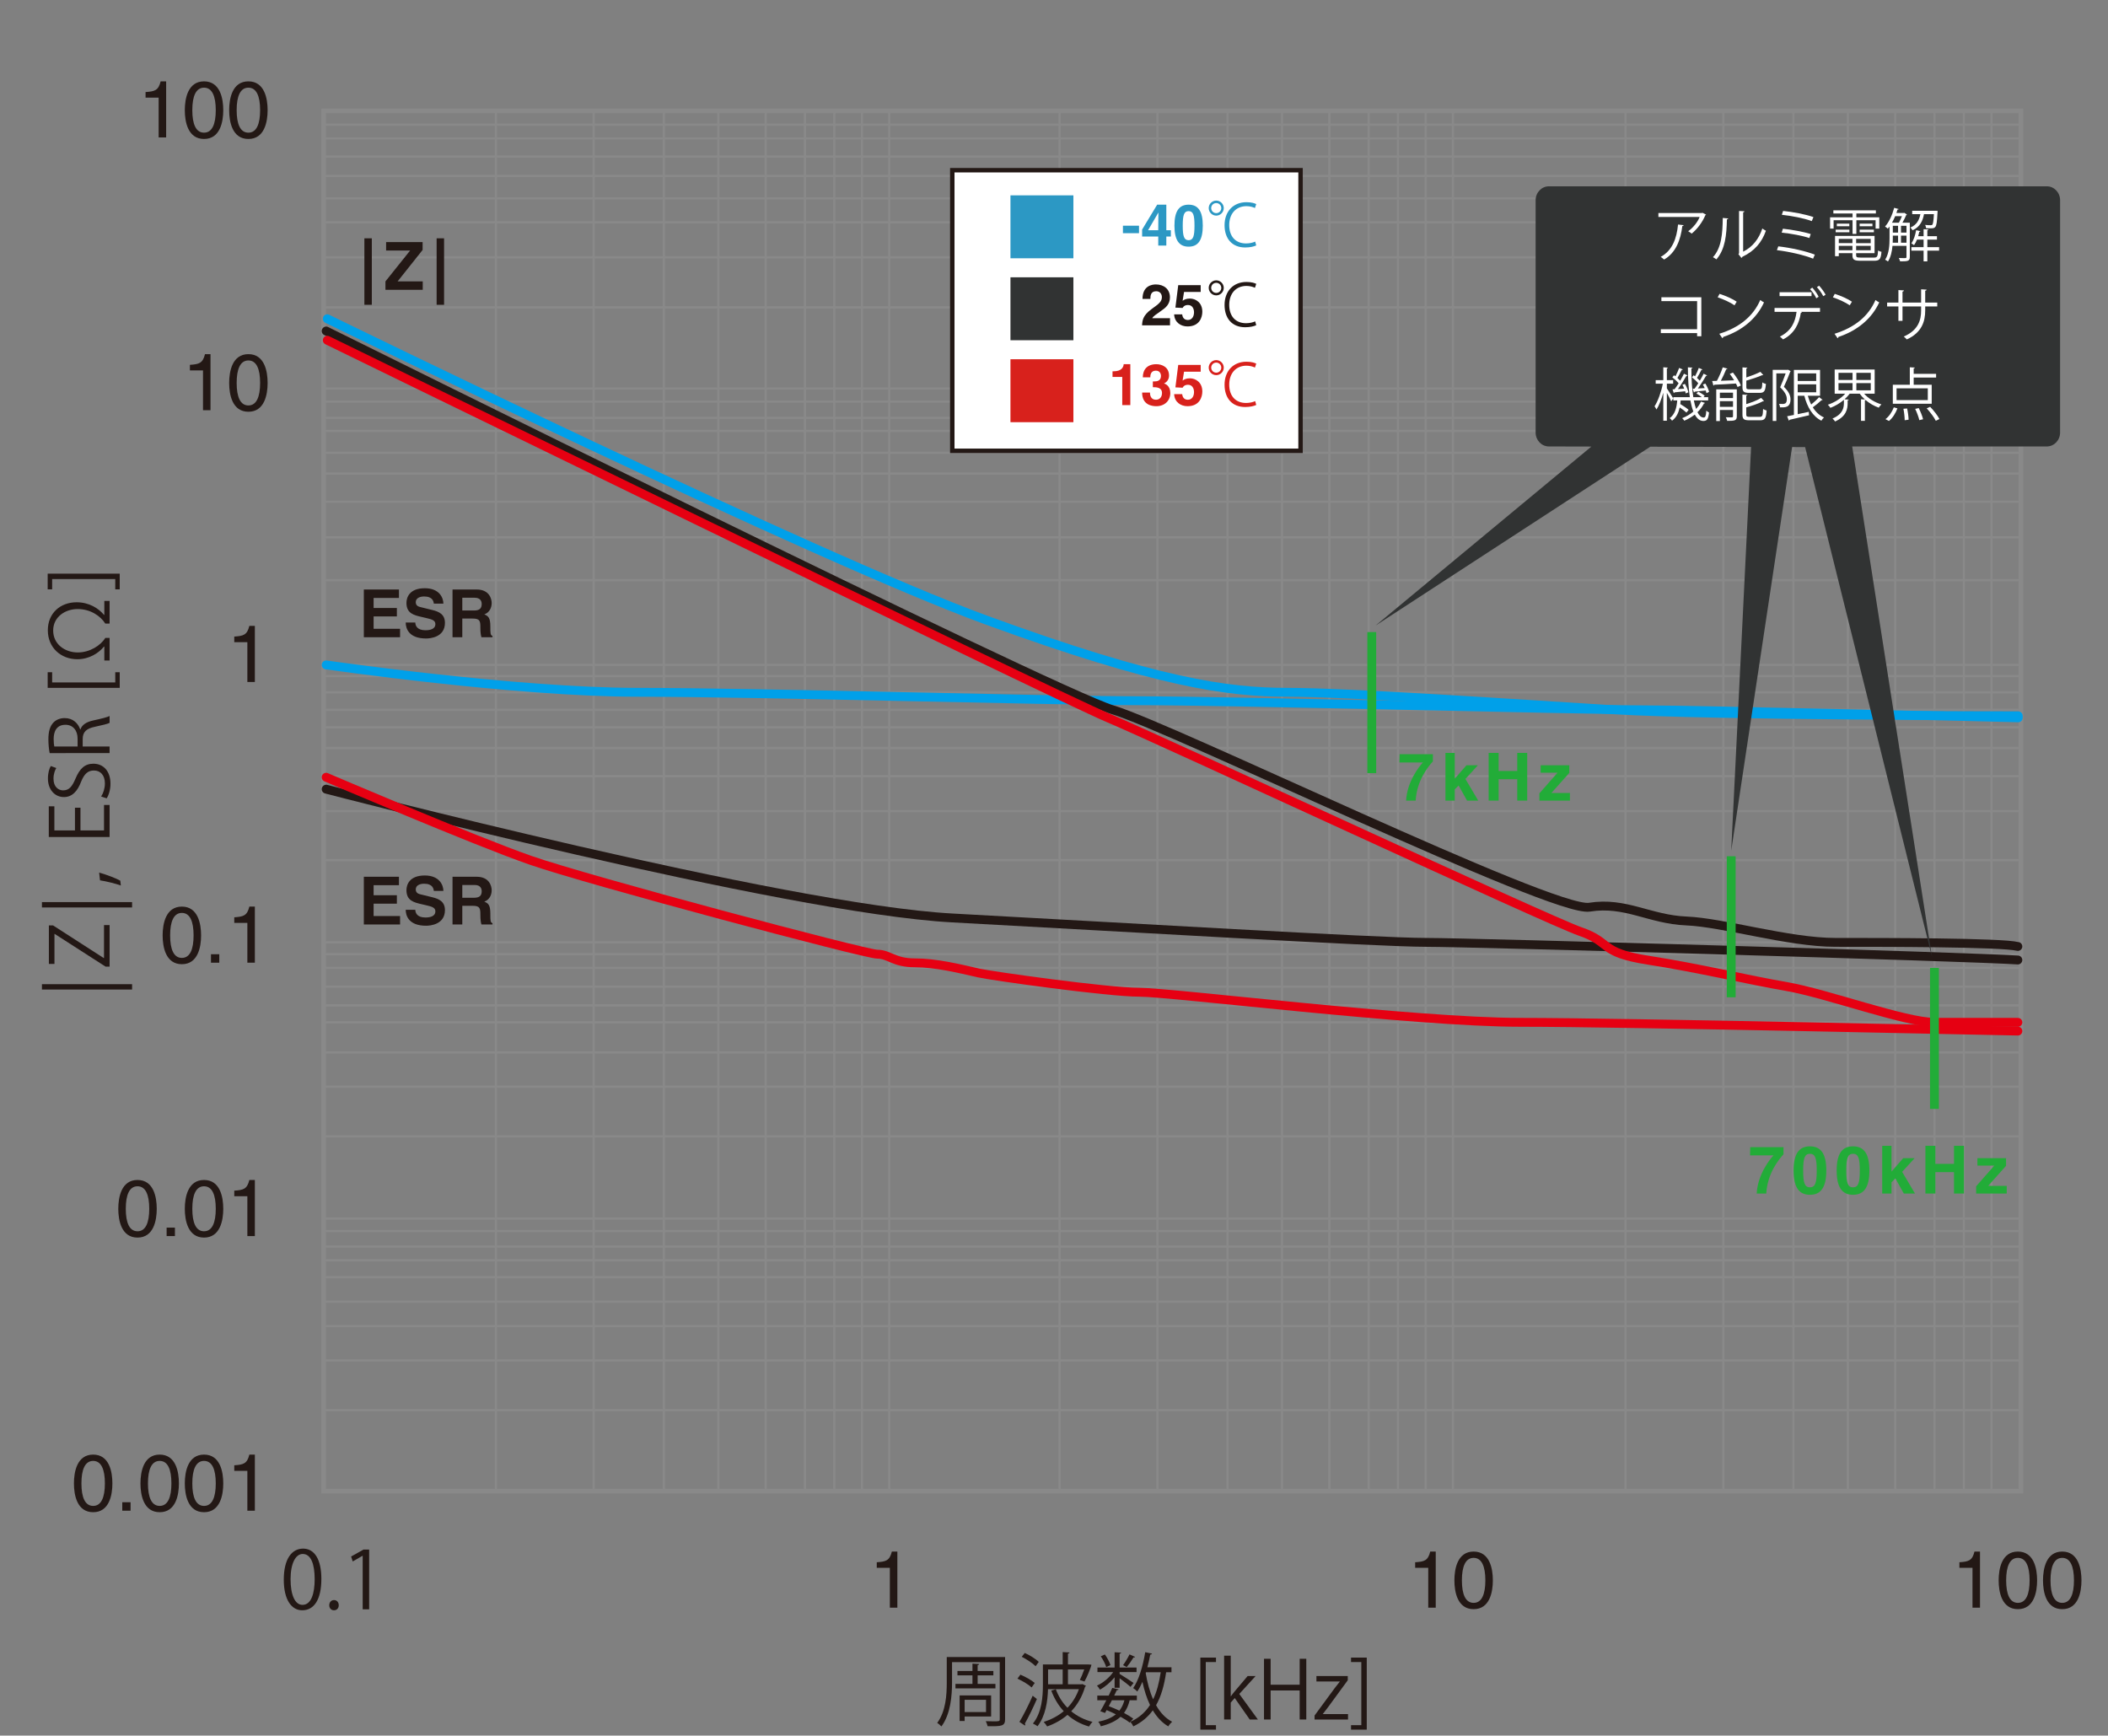 <?xml version="1.0" encoding="UTF-8"?>
<svg xmlns="http://www.w3.org/2000/svg" viewBox="0 0 475.66 391.66">
  <rect x="0" y="0" width="475.66" height="391.66" fill="#808080" stroke="none"/>
  <g id="uuid-e3ccd003-4fd9-4bf6-9d88-f71970b27c3d" data-name="グラフ罫線">
    <rect x="73.021" y="25.021" width="382.979" height="311.489" style="fill: none; stroke: #898989; stroke-miterlimit: 10; stroke-width: 1.028px;"/>
    <line x1="73.021" y1="28.143" x2="456" y2="28.143" style="fill: none; stroke: #898989; stroke-miterlimit: 10; stroke-width: .502px;"/>
    <line x1="73.021" y1="31.235" x2="456" y2="31.235" style="fill: none; stroke: #898989; stroke-miterlimit: 10; stroke-width: .502px;"/>
    <line x1="73.021" y1="35.32" x2="456" y2="35.32" style="fill: none; stroke: #898989; stroke-miterlimit: 10; stroke-width: .502px;"/>
    <line x1="73.021" y1="39.689" x2="456" y2="39.689" style="fill: none; stroke: #898989; stroke-miterlimit: 10; stroke-width: .502px;"/>
    <line x1="73.021" y1="44.766" x2="456" y2="44.766" style="fill: none; stroke: #898989; stroke-miterlimit: 10; stroke-width: .502px;"/>
    <line x1="73.021" y1="50.156" x2="456" y2="50.156" style="fill: none; stroke: #898989; stroke-miterlimit: 10; stroke-width: .502px;"/>
    <line x1="73.021" y1="58.072" x2="456" y2="58.072" style="fill: none; stroke: #898989; stroke-miterlimit: 10; stroke-width: .502px;"/>
    <line x1="73.021" y1="69.361" x2="456" y2="69.361" style="fill: none; stroke: #898989; stroke-miterlimit: 10; stroke-width: .502px;"/>
    <line x1="73.021" y1="87.689" x2="456" y2="87.689" style="fill: none; stroke: #898989; stroke-miterlimit: 10; stroke-width: .502px;"/>
    <line x1="73.021" y1="90.639" x2="456" y2="90.639" style="fill: none; stroke: #898989; stroke-miterlimit: 10; stroke-width: .502px;"/>
    <line x1="73.021" y1="94.299" x2="456" y2="94.299" style="fill: none; stroke: #898989; stroke-miterlimit: 10; stroke-width: .502px;"/>
    <line x1="73.021" y1="97.25" x2="456" y2="97.25" style="fill: none; stroke: #898989; stroke-miterlimit: 10; stroke-width: .502px;"/>
    <line x1="73.021" y1="102.186" x2="456" y2="102.186" style="fill: none; stroke: #898989; stroke-miterlimit: 10; stroke-width: .502px;"/>
    <line x1="73.021" y1="106.867" x2="456" y2="106.867" style="fill: none; stroke: #898989; stroke-miterlimit: 10; stroke-width: .502px;"/>
    <line x1="73.021" y1="113.224" x2="456" y2="113.224" style="fill: none; stroke: #898989; stroke-miterlimit: 10; stroke-width: .502px;"/>
    <line x1="73.021" y1="121.254" x2="456" y2="121.254" style="fill: none; stroke: #898989; stroke-miterlimit: 10; stroke-width: .502px;"/>
    <line x1="73.021" y1="130.915" x2="456" y2="130.915" style="fill: none; stroke: #898989; stroke-miterlimit: 10; stroke-width: .502px;"/>
    <line x1="73.021" y1="150.042" x2="456" y2="150.042" style="fill: none; stroke: #898989; stroke-miterlimit: 10; stroke-width: .502px;"/>
    <line x1="73.021" y1="152.566" x2="456" y2="152.566" style="fill: none; stroke: #898989; stroke-miterlimit: 10; stroke-width: .502px;"/>
    <line x1="73.021" y1="156.226" x2="456" y2="156.226" style="fill: none; stroke: #898989; stroke-miterlimit: 10; stroke-width: .502px;"/>
    <line x1="73.021" y1="160.17" x2="456" y2="160.17" style="fill: none; stroke: #898989; stroke-miterlimit: 10; stroke-width: .502px;"/>
    <line x1="73.021" y1="164.113" x2="456" y2="164.113" style="fill: none; stroke: #898989; stroke-miterlimit: 10; stroke-width: .502px;"/>
    <line x1="73.021" y1="168.794" x2="456" y2="168.794" style="fill: none; stroke: #898989; stroke-miterlimit: 10; stroke-width: .502px;"/>
    <line x1="73.021" y1="175.151" x2="456" y2="175.151" style="fill: none; stroke: #898989; stroke-miterlimit: 10; stroke-width: .502px;"/>
    <line x1="73.021" y1="183.039" x2="456" y2="183.039" style="fill: none; stroke: #898989; stroke-miterlimit: 10; stroke-width: .502px;"/>
    <line x1="73.021" y1="194.117" x2="456" y2="194.117" style="fill: none; stroke: #898989; stroke-miterlimit: 10; stroke-width: .502px;"/>
    <line x1="73.021" y1="212.659" x2="456" y2="212.659" style="fill: none; stroke: #898989; stroke-miterlimit: 10; stroke-width: .502px;"/>
    <line x1="73.021" y1="215.325" x2="456" y2="215.325" style="fill: none; stroke: #898989; stroke-miterlimit: 10; stroke-width: .502px;"/>
    <line x1="73.021" y1="218.418" x2="456" y2="218.418" style="fill: none; stroke: #898989; stroke-miterlimit: 10; stroke-width: .502px;"/>
    <line x1="73.021" y1="222.645" x2="456" y2="222.645" style="fill: none; stroke: #898989; stroke-miterlimit: 10; stroke-width: .502px;"/>
    <line x1="73.021" y1="226.872" x2="456" y2="226.872" style="fill: none; stroke: #898989; stroke-miterlimit: 10; stroke-width: .502px;"/>
    <line x1="73.021" y1="230.703" x2="456" y2="230.703" style="fill: none; stroke: #898989; stroke-miterlimit: 10; stroke-width: .502px;"/>
    <line x1="73.021" y1="237.485" x2="456" y2="237.485" style="fill: none; stroke: #898989; stroke-miterlimit: 10; stroke-width: .502px;"/>
    <line x1="73.021" y1="245.231" x2="456" y2="245.231" style="fill: none; stroke: #898989; stroke-miterlimit: 10; stroke-width: .502px;"/>
    <line x1="73.021" y1="256.451" x2="456" y2="256.451" style="fill: none; stroke: #898989; stroke-miterlimit: 10; stroke-width: .502px;"/>
    <line x1="73.021" y1="274.992" x2="456" y2="274.992" style="fill: none; stroke: #898989; stroke-miterlimit: 10; stroke-width: .502px;"/>
    <line x1="73.021" y1="277.801" x2="456" y2="277.801" style="fill: none; stroke: #898989; stroke-miterlimit: 10; stroke-width: .502px;"/>
    <line x1="73.021" y1="281.319" x2="456" y2="281.319" style="fill: none; stroke: #898989; stroke-miterlimit: 10; stroke-width: .502px;"/>
    <line x1="73.021" y1="284.412" x2="456" y2="284.412" style="fill: none; stroke: #898989; stroke-miterlimit: 10; stroke-width: .502px;"/>
    <line x1="73.021" y1="288.213" x2="456" y2="288.213" style="fill: none; stroke: #898989; stroke-miterlimit: 10; stroke-width: .502px;"/>
    <line x1="73.021" y1="293.745" x2="456" y2="293.745" style="fill: none; stroke: #898989; stroke-miterlimit: 10; stroke-width: .502px;"/>
    <line x1="73.021" y1="299.251" x2="456" y2="299.251" style="fill: none; stroke: #898989; stroke-miterlimit: 10; stroke-width: .502px;"/>
    <line x1="73.021" y1="306.998" x2="456" y2="306.998" style="fill: none; stroke: #898989; stroke-miterlimit: 10; stroke-width: .502px;"/>
    <line x1="73.021" y1="318.218" x2="456" y2="318.218" style="fill: none; stroke: #898989; stroke-miterlimit: 10; stroke-width: .502px;"/>
    <line x1="111.908" y1="25.021" x2="111.908" y2="336.511" style="fill: none; stroke: #898989; stroke-miterlimit: 10; stroke-width: .501px;"/>
    <line x1="133.975" y1="25.021" x2="133.975" y2="336.511" style="fill: none; stroke: #898989; stroke-miterlimit: 10; stroke-width: .501px;"/>
    <line x1="149.802" y1="25.021" x2="149.802" y2="336.511" style="fill: none; stroke: #898989; stroke-miterlimit: 10; stroke-width: .501px;"/>
    <line x1="162.082" y1="25.021" x2="162.082" y2="336.511" style="fill: none; stroke: #898989; stroke-miterlimit: 10; stroke-width: .501px;"/>
    <line x1="172.775" y1="25.021" x2="172.775" y2="336.511" style="fill: none; stroke: #898989; stroke-miterlimit: 10; stroke-width: .501px;"/>
    <line x1="181.624" y1="25.021" x2="181.624" y2="336.511" style="fill: none; stroke: #898989; stroke-miterlimit: 10; stroke-width: .501px;"/>
    <line x1="188.262" y1="25.021" x2="188.262" y2="336.511" style="fill: none; stroke: #898989; stroke-miterlimit: 10; stroke-width: .501px;"/>
    <line x1="194.502" y1="25.021" x2="194.502" y2="336.511" style="fill: none; stroke: #898989; stroke-miterlimit: 10; stroke-width: .501px;"/>
    <line x1="200.656" y1="25.021" x2="200.656" y2="336.511" style="fill: none; stroke: #898989; stroke-miterlimit: 10; stroke-width: .501px;"/>
    <line x1="239.102" y1="25.021" x2="239.102" y2="336.511" style="fill: none; stroke: #898989; stroke-miterlimit: 10; stroke-width: .501px;"/>
    <line x1="261.169" y1="25.021" x2="261.169" y2="336.511" style="fill: none; stroke: #898989; stroke-miterlimit: 10; stroke-width: .501px;"/>
    <line x1="276.996" y1="25.021" x2="276.996" y2="336.511" style="fill: none; stroke: #898989; stroke-miterlimit: 10; stroke-width: .501px;"/>
    <line x1="289.277" y1="25.021" x2="289.277" y2="336.511" style="fill: none; stroke: #898989; stroke-miterlimit: 10; stroke-width: .501px;"/>
    <line x1="299.97" y1="25.021" x2="299.97" y2="336.511" style="fill: none; stroke: #898989; stroke-miterlimit: 10; stroke-width: .501px;"/>
    <line x1="308.819" y1="25.021" x2="308.819" y2="336.511" style="fill: none; stroke: #898989; stroke-miterlimit: 10; stroke-width: .501px;"/>
    <line x1="315.456" y1="25.021" x2="315.456" y2="336.511" style="fill: none; stroke: #898989; stroke-miterlimit: 10; stroke-width: .501px;"/>
    <line x1="321.696" y1="25.021" x2="321.696" y2="336.511" style="fill: none; stroke: #898989; stroke-miterlimit: 10; stroke-width: .501px;"/>
    <line x1="366.784" y1="25.021" x2="366.784" y2="336.511" style="fill: none; stroke: #898989; stroke-miterlimit: 10; stroke-width: .501px;"/>
    <line x1="388.851" y1="25.021" x2="388.851" y2="336.511" style="fill: none; stroke: #898989; stroke-miterlimit: 10; stroke-width: .501px;"/>
    <line x1="404.678" y1="25.021" x2="404.678" y2="336.511" style="fill: none; stroke: #898989; stroke-miterlimit: 10; stroke-width: .501px;"/>
    <line x1="416.959" y1="25.021" x2="416.959" y2="336.511" style="fill: none; stroke: #898989; stroke-miterlimit: 10; stroke-width: .501px;"/>
    <line x1="427.652" y1="25.021" x2="427.652" y2="336.511" style="fill: none; stroke: #898989; stroke-miterlimit: 10; stroke-width: .501px;"/>
    <line x1="436.501" y1="25.021" x2="436.501" y2="336.511" style="fill: none; stroke: #898989; stroke-miterlimit: 10; stroke-width: .501px;"/>
    <line x1="443.138" y1="25.021" x2="443.138" y2="336.511" style="fill: none; stroke: #898989; stroke-miterlimit: 10; stroke-width: .501px;"/>
    <line x1="449.378" y1="25.021" x2="449.378" y2="336.511" style="fill: none; stroke: #898989; stroke-miterlimit: 10; stroke-width: .501px;"/>
    <line x1="327.851" y1="25.021" x2="327.851" y2="336.511" style="fill: none; stroke: #898989; stroke-miterlimit: 10; stroke-width: .501px;"/>
  </g>
  <g id="uuid-251f4528-dddb-4519-89dd-49ee15e97c9a" data-name="グラフ">
    <path d="M455.401,161.532s-69.529,0-91.316-1.362-59.915-3.943-73.532-3.943-29.384-2.184-68.085-16.326c-38.701-14.143-148.617-67.964-148.617-67.964" style="fill: none; stroke: #00a0e9; stroke-linecap: round; stroke-miterlimit: 10; stroke-width: 2px;"/>
    <path d="M73.596,150.042s42.66,6.185,70.234,6.185,92.195,1.901,112.681,1.901,98.723,2.043,113.021,2.043c14.298,0,85.87,1.815,85.87,1.815" style="fill: none; stroke: #00a0e9; stroke-linecap: round; stroke-miterlimit: 10; stroke-width: 2px;"/>
    <path d="M73.596,74.697s164.191,81.529,177.468,85.473c13.277,3.943,99.428,45.869,107.574,44.552s13.575,2.768,21.894,3.108,23.042,4.829,33.596,4.829,37.452-.01,41.197,.922" style="fill: none; stroke: #231815; stroke-linecap: round; stroke-miterlimit: 10; stroke-width: 2px;"/>
    <path d="M73.596,178.085s103.398,27.021,141.284,29.064,96.088,5.51,106.817,5.51,124.096,3.298,133.628,3.979" style="fill: none; stroke: #231815; stroke-linecap: round; stroke-miterlimit: 10; stroke-width: 2px;"/>
    <path d="M73.851,76.779s163.596,79.902,176.191,85.221,99.404,45.767,106.553,48.213,4.085,4.731,15.319,6.468,22.468,4.439,31.319,5.964,26.629,8.058,33.267,8.058h18.824" style="fill: none; stroke: #e60012; stroke-linecap: round; stroke-miterlimit: 10; stroke-width: 2px;"/>
    <path d="M73.596,175.397s33.128,14.2,46.064,18.721,75.599,21.208,78.298,21.208,3.702,1.951,8.468,1.951,9.957,1.277,14.426,2.298c2.835,.648,29.106,4.34,36.255,4.34s62.155,6.788,85.917,6.788,109.919,1.978,112.302,1.978" style="fill: none; stroke: #e60012; stroke-linecap: round; stroke-miterlimit: 10; stroke-width: 2px;"/>
    <line x1="309.532" y1="142.638" x2="309.532" y2="174.468" style="fill: none; stroke: #22ac38; stroke-miterlimit: 10; stroke-width: 2px;"/>
    <line x1="436.501" y1="218.418" x2="436.501" y2="250.248" style="fill: none; stroke: #22ac38; stroke-miterlimit: 10; stroke-width: 2px;"/>
    <line x1="390.638" y1="193.224" x2="390.638" y2="225.053" style="fill: none; stroke: #22ac38; stroke-miterlimit: 10; stroke-width: 2px;"/>
  </g>
  <g id="uuid-ea419b6c-74eb-49e4-88a0-3b047646bd38" data-name="テキスト">
    <path d="M461.864,42.043h-112.37c-1.643,0-2.987,1.41-2.987,3.133v52.44c0,1.723,1.344,3.133,2.987,3.133l9.598,.023-48.693,40.388,61.986-40.355,22.742,.056-4.489,91.14,13.739-91.118,2.94,.007,28.609,114.974-17.99-115.116h43.929c1.643,0,2.987-1.41,2.987-3.133V45.175c0-1.723-1.344-3.133-2.987-3.133Z" style="fill: #313333;"/>
    <g>
      <path d="M226.794,373.933v14.045c0,1.584-.828,1.603-3.943,1.566-.054-.307-.252-.811-.414-1.135,.612,.019,1.206,.036,1.675,.036,1.35,0,1.476,0,1.476-.486v-12.874h-10.767v4.574c0,2.971-.307,7.13-2.395,9.938-.198-.234-.685-.648-.955-.792,1.963-2.646,2.161-6.338,2.161-9.146v-5.727h13.162Zm-11.199,6.068h3.835v-1.927h-3.385v-.99h3.385v-1.656l1.513,.09c-.019,.126-.126,.216-.343,.252v1.314h3.547v.99h-3.547v1.927h4.016v1.008h-9.021v-1.008Zm8.048,7.346h-5.978v1.026h-1.135v-5.779h7.112v4.753Zm-1.152-3.763h-4.825v2.772h4.825v-2.772Z" style="fill: #231815;"/>
      <path d="M230.245,377.912c1.135,.468,2.539,1.261,3.241,1.873l-.702,1.008c-.666-.63-2.053-1.458-3.205-1.98l.666-.9Zm-.216,10.659c.864-1.422,2.089-3.835,2.989-5.905l.954,.738c-.828,1.926-1.927,4.159-2.719,5.545,.072,.091,.09,.162,.09,.252,0,.072-.018,.126-.072,.198l-1.242-.828Zm1.206-15.557c1.116,.504,2.503,1.351,3.151,2.017l-.702,.973c-.648-.666-2.017-1.566-3.133-2.125l.684-.864Zm13.019,7.022l.792,.396c-.036,.091-.108,.162-.198,.198-.666,2.269-1.746,4.105-3.133,5.546,1.332,1.099,2.953,1.927,4.808,2.395-.271,.252-.612,.721-.793,1.045-1.89-.541-3.511-1.441-4.861-2.629-1.35,1.152-2.898,2.017-4.591,2.61-.162-.288-.54-.792-.774-1.008,1.656-.541,3.205-1.333,4.52-2.431-1.206-1.297-2.143-2.863-2.809-4.646l1.026-.307c.576,1.585,1.476,3.007,2.628,4.178,1.099-1.135,1.981-2.521,2.575-4.195h-6.968c-.072,2.683-.54,6.031-2.377,8.372-.216-.198-.721-.486-1.026-.612,2.034-2.538,2.251-6.121,2.251-8.75v-4.592h4.465v-2.791l1.549,.091c-.019,.126-.108,.216-.36,.252v2.448h4.591l.702,.054c0,.343-.972,2.791-1.565,3.8l-1.045-.343c.307-.611,.685-1.512,.99-2.376h-3.673v3.349h3.043l.234-.054Zm-4.466-3.295h-3.295v3.349h3.295v-3.349Z" style="fill: #231815;"/>
      <path d="M251.504,380.865v-2.358c-.918,1.116-2.143,2.16-3.312,2.79-.145-.27-.433-.684-.666-.918,1.332-.576,2.79-1.782,3.654-3.043h-3.547v-1.026h3.871v-3.457l1.477,.09c-.018,.126-.108,.217-.342,.234v3.133h3.817v1.026h-3.817v.414c.738,.433,2.665,1.675,3.15,2.035l-.702,.882c-.432-.414-1.584-1.314-2.448-1.944v2.143h-1.135Zm5.023,2.827h-1.62c-.271,1.116-.685,2.052-1.278,2.862,.811,.433,1.53,.864,2.089,1.278l-.811,.9c-.54-.432-1.261-.882-2.053-1.314-1.062,.954-2.503,1.656-4.465,2.143-.091-.324-.343-.774-.576-1.026,1.71-.342,3.007-.882,3.979-1.674-.684-.343-1.386-.667-2.088-.955l-.36,.648-1.062-.396c.396-.667,.882-1.549,1.351-2.467h-2.035v-1.062h2.575c.288-.595,.576-1.188,.811-1.729l1.422,.324c-.054,.126-.162,.18-.396,.162-.181,.378-.379,.81-.595,1.242h5.113v1.062Zm-7.22-10.336c.54,.738,1.062,1.729,1.26,2.396l-.954,.45c-.18-.648-.702-1.675-1.224-2.432l.918-.414Zm1.584,10.336c-.233,.449-.468,.899-.702,1.332,.811,.306,1.621,.648,2.396,1.008,.521-.647,.882-1.422,1.134-2.34h-2.827Zm2.521-7.923c.485-.648,1.116-1.71,1.458-2.431l1.261,.559c-.055,.126-.198,.144-.36,.126-.378,.647-1.026,1.566-1.53,2.179l-.828-.433Zm10.929,1.603h-1.206c-.433,2.971-1.135,5.438-2.269,7.437,.918,1.638,2.106,2.935,3.619,3.727-.288,.252-.667,.702-.864,1.045-1.44-.847-2.575-2.089-3.493-3.619-1.099,1.512-2.521,2.719-4.394,3.619-.126-.288-.45-.793-.666-1.026,1.927-.883,3.367-2.143,4.43-3.8-.738-1.53-1.297-3.295-1.711-5.222-.36,.829-.738,1.567-1.17,2.179-.198-.233-.631-.594-.919-.773,1.278-1.801,2.197-4.97,2.719-8.103l1.53,.324c-.035,.144-.162,.216-.396,.216-.181,.954-.396,1.927-.648,2.862h5.438v1.135Zm-5.762,0l-.054,.18c.36,2.161,.9,4.178,1.675,5.924,.828-1.692,1.35-3.727,1.71-6.104h-3.331Z" style="fill: #231815;"/>
      <path d="M274.382,390.318h-3.529v-16.259h3.529v1.008h-2.305v14.242h2.305v1.009Z" style="fill: #231815;"/>
      <path d="M283.833,388.031h-1.837l-3.385-4.844-.9,1.026v3.817h-1.494v-14.404h1.494v9.165h.036c.234-.343,.576-.774,.847-1.099l2.935-3.475h1.801l-3.691,4.051,4.195,5.762Z" style="fill: #231815;"/>
      <path d="M294.759,388.031h-1.494v-6.554h-6.554v6.554h-1.495v-13.702h1.495v5.852h6.554v-5.852h1.494v13.702Z" style="fill: #231815;"/>
      <path d="M304.118,378.219v.954l-4.483,6.121c-.378,.522-.738,.991-1.134,1.477v.036h5.672v1.225h-7.545v-.9l4.52-6.157c.396-.522,.756-.991,1.171-1.495v-.036h-5.276v-1.224h7.076Z" style="fill: #231815;"/>
      <path d="M304.853,374.06h3.548v16.259h-3.548v-1.009h2.323v-14.242h-2.323v-1.008Z" style="fill: #231815;"/>
    </g>
    <path d="M202.485,362.79h-1.692v-8.984h-2.953v-1.261c2.053-.144,2.899-.342,3.403-2.413h1.242v12.658Z" style="fill: #231815;"/>
    <g>
      <path d="M64.035,356.47c0-4.717,1.836-7.004,4.357-7.004,2.557,0,4.123,2.413,4.123,6.824,0,4.682-1.639,7.094-4.321,7.094-2.449,0-4.159-2.412-4.159-6.914Zm6.968-.107c0-3.367-.811-5.69-2.701-5.69-1.602,0-2.737,2.143-2.737,5.69s.99,5.797,2.683,5.797c1.999,0,2.755-2.592,2.755-5.797Z" style="fill: #231815;"/>
      <path d="M74.295,362.25c0-.685,.45-1.171,1.08-1.171s1.062,.486,1.062,1.171c0,.647-.414,1.134-1.081,1.134-.684,0-1.062-.54-1.062-1.134Z" style="fill: #231815;"/>
      <path d="M81.838,363.168v-12.082h-.036l-2.215,1.278-.36-1.116,2.791-1.566h1.278v13.486h-1.458Z" style="fill: #231815;"/>
    </g>
    <g>
      <path d="M323.968,362.791h-1.692v-8.984h-2.953v-1.261c2.053-.144,2.899-.342,3.403-2.413h1.242v12.658Z" style="fill: #231815;"/>
      <path d="M332.517,363.133c-3.638,0-4.34-3.871-4.34-6.5s.702-6.5,4.34-6.5,4.339,3.871,4.339,6.5-.702,6.5-4.339,6.5Zm0-11.577c-1.819,0-2.647,1.908-2.647,5.077s.828,5.078,2.647,5.078,2.646-1.909,2.646-5.078-.828-5.077-2.646-5.077Z" style="fill: #231815;"/>
    </g>
    <g>
      <path d="M446.776,362.79h-1.692v-8.984h-2.953v-1.261c2.053-.144,2.899-.342,3.403-2.413h1.242v12.658Z" style="fill: #231815;"/>
      <path d="M455.326,363.132c-3.638,0-4.34-3.871-4.34-6.5s.702-6.5,4.34-6.5,4.339,3.871,4.339,6.5-.702,6.5-4.339,6.5Zm0-11.577c-1.819,0-2.647,1.908-2.647,5.077s.828,5.078,2.647,5.078,2.646-1.909,2.646-5.078-.828-5.077-2.646-5.077Z" style="fill: #231815;"/>
      <path d="M465.334,363.132c-3.638,0-4.34-3.871-4.34-6.5s.702-6.5,4.34-6.5,4.339,3.871,4.339,6.5-.702,6.5-4.339,6.5Zm0-11.577c-1.819,0-2.647,1.908-2.647,5.077s.828,5.078,2.647,5.078,2.646-1.909,2.646-5.078-.828-5.077-2.646-5.077Z" style="fill: #231815;"/>
    </g>
    <g>
      <rect x="214.88" y="38.41" width="78.581" height="63.319" style="fill: #fff; stroke: #231815; stroke-miterlimit: 10;"/>
      <rect x="228.005" y="44.082" width="14.203" height="14.203" style="fill: #2c98c4;"/>
      <rect x="228.005" y="62.576" width="14.203" height="14.203" style="fill: #313333;"/>
      <rect x="228.005" y="81.07" width="14.203" height="14.203" style="fill: #d8211c;"/>
      <g>
        <path d="M257.012,52.623h-3.628v-1.69h3.628v1.69Z" style="fill: #2c98c4;"/>
        <path d="M264.201,53.377h-1.026v2.041h-1.82v-2.041h-3.641v-1.573l3.394-5.616h2.067v5.772h1.026v1.417Zm-2.847-1.417c0-2.236,.039-3.679,.039-3.965h-.026l-2.313,3.965h2.301Z" style="fill: #2c98c4;"/>
        <path d="M268.205,46.187c2.171,0,3.198,1.495,3.198,4.732s-1.027,4.745-3.198,4.745-3.198-1.508-3.198-4.745,1.027-4.732,3.198-4.732Zm0,8.021c1.04,0,1.326-.91,1.326-3.289s-.286-3.276-1.326-3.276-1.326,.897-1.326,3.276,.286,3.289,1.326,3.289Z" style="fill: #2c98c4;"/>
        <path d="M276.134,46.955c0,.936-.768,1.703-1.69,1.703-.936,0-1.703-.767-1.703-1.703,0-.923,.768-1.69,1.703-1.69,.949,0,1.69,.793,1.69,1.69Zm-2.834,0c0,.637,.507,1.144,1.144,1.144,.624,0,1.131-.507,1.131-1.144,0-.624-.507-1.131-1.131-1.131-.663,0-1.144,.533-1.144,1.131Zm10.166,8.424c-.455,.234-1.353,.468-2.496,.468-2.978,0-4.654-2.015-4.654-5.031,0-3.12,1.989-5.188,4.94-5.188,1.17,0,1.898,.26,2.21,.429l-.299,.884c-.468-.221-1.118-.416-1.924-.416-2.366,0-3.875,1.729-3.875,4.264,0,2.574,1.431,4.147,3.797,4.147,.779,0,1.534-.169,2.054-.416l.247,.858Z" style="fill: #2c98c4;"/>
        <path d="M257.805,67.45c0-3.003,2.196-3.263,3.016-3.263,1.769,0,3.172,1.04,3.172,2.912,0,1.586-1.026,2.392-1.924,3.003-1.222,.858-1.859,1.274-2.067,1.703h4.005v1.612h-6.306c.065-1.079,.144-2.21,2.146-3.666,1.664-1.209,2.327-1.677,2.327-2.717,0-.611-.391-1.313-1.274-1.313-1.274,0-1.313,1.053-1.326,1.729h-1.768Z" style="fill: #231815;"/>
        <path d="M266.852,67.879c.338-.234,.754-.507,1.651-.507,1.235,0,2.795,.858,2.795,2.978,0,1.261-.637,3.315-3.354,3.315-1.443,0-2.912-.858-3.004-2.717h1.82c.078,.754,.481,1.261,1.287,1.261,.871,0,1.378-.741,1.378-1.729,0-.819-.39-1.651-1.352-1.651-.247,0-.871,.013-1.223,.663l-1.625-.078,.638-5.07h5.069v1.534h-3.757l-.325,2.002Z" style="fill: #231815;"/>
        <path d="M276.134,64.955c0,.936-.768,1.703-1.69,1.703-.936,0-1.703-.767-1.703-1.703,0-.923,.768-1.69,1.703-1.69,.949,0,1.69,.793,1.69,1.69Zm-2.834,0c0,.637,.507,1.144,1.144,1.144,.624,0,1.131-.507,1.131-1.144,0-.624-.507-1.131-1.131-1.131-.663,0-1.144,.533-1.144,1.131Zm10.166,8.424c-.455,.234-1.353,.468-2.496,.468-2.978,0-4.654-2.015-4.654-5.031,0-3.12,1.989-5.188,4.94-5.188,1.17,0,1.898,.26,2.21,.429l-.299,.884c-.468-.221-1.118-.416-1.924-.416-2.366,0-3.875,1.729-3.875,4.264,0,2.574,1.431,4.147,3.797,4.147,.779,0,1.534-.169,2.054-.416l.247,.858Z" style="fill: #231815;"/>
        <path d="M251.033,83.786h.26c1.755,0,2.223-.91,2.262-1.599h1.495v9.23h-1.82v-6.357h-2.196v-1.274Z" style="fill: #d8211c;"/>
        <path d="M260.133,86.074h.285c.547,0,1.548-.052,1.548-1.248,0-.338-.156-1.183-1.157-1.183-1.248,0-1.248,1.183-1.248,1.508h-1.69c0-1.729,.976-2.964,3.056-2.964,1.234,0,2.859,.624,2.859,2.574,0,.936-.585,1.521-1.104,1.755v.026c.325,.091,1.391,.572,1.391,2.145,0,1.742-1.287,2.977-3.146,2.977-.871,0-3.212-.195-3.212-3.081h1.781l-.013,.013c0,.494,.13,1.612,1.352,1.612,.729,0,1.365-.494,1.365-1.521,0-1.261-1.222-1.313-2.066-1.313v-1.3Z" style="fill: #d8211c;"/>
        <path d="M266.852,85.879c.338-.234,.754-.507,1.651-.507,1.235,0,2.795,.858,2.795,2.978,0,1.261-.637,3.315-3.354,3.315-1.443,0-2.912-.858-3.004-2.717h1.82c.078,.754,.481,1.261,1.287,1.261,.871,0,1.378-.741,1.378-1.729,0-.819-.39-1.651-1.352-1.651-.247,0-.871,.013-1.223,.663l-1.625-.078,.638-5.07h5.069v1.534h-3.757l-.325,2.002Z" style="fill: #d8211c;"/>
        <path d="M276.134,82.955c0,.936-.768,1.703-1.69,1.703-.936,0-1.703-.767-1.703-1.703,0-.923,.768-1.69,1.703-1.69,.949,0,1.69,.793,1.69,1.69Zm-2.834,0c0,.637,.507,1.144,1.144,1.144,.624,0,1.131-.507,1.131-1.144,0-.624-.507-1.131-1.131-1.131-.663,0-1.144,.533-1.144,1.131Zm10.166,8.424c-.455,.234-1.353,.468-2.496,.468-2.978,0-4.654-2.015-4.654-5.031,0-3.12,1.989-5.188,4.94-5.188,1.17,0,1.898,.26,2.21,.429l-.299,.884c-.468-.221-1.118-.416-1.924-.416-2.366,0-3.875,1.729-3.875,4.264,0,2.574,1.431,4.147,3.797,4.147,.779,0,1.534-.169,2.054-.416l.247,.858Z" style="fill: #d8211c;"/>
      </g>
    </g>
    <g>
      <path d="M384.974,48.443c-.026,.052-.104,.091-.169,.117-.702,1.664-1.82,3.107-3.081,4.16-.195-.169-.559-.403-.793-.533,1.196-.871,2.158-2.132,2.587-3.224h-9.309v-.884h9.803l.143-.065,.819,.429Zm-5.07,2.366c-.013,.104-.13,.195-.299,.221-.377,3.068-1.43,5.993-4.108,7.541-.182-.156-.52-.455-.767-.598,2.652-1.456,3.601-4.173,3.913-7.306l1.261,.143Z" style="fill: #fff;"/>
      <path d="M389.967,49.301c-.014,.117-.13,.195-.3,.221-.077,3.497-.363,6.682-2.365,9.009-.208-.156-.521-.351-.78-.494,1.937-2.106,2.171-5.356,2.21-8.853l1.235,.117Zm3.367,7.488c2.171-1.053,3.575-2.951,4.329-5.226,.194,.169,.585,.39,.806,.507-.923,2.626-2.535,4.563-5.304,5.876-.039,.104-.131,.208-.222,.26l-.676-.858,.143-.195v-9.542l1.209,.065c-.013,.117-.104,.221-.285,.247v8.866Z" style="fill: #fff;"/>
      <path d="M401.263,55.593c2.859,.325,6.201,1.066,8.242,1.872l-.391,.91c-1.846-.767-5.304-1.586-8.164-1.924l.312-.858Zm1.04-3.979c2.066,.208,4.667,.702,6.279,1.196l-.3,.91c-1.521-.52-4.146-1.014-6.253-1.222l.273-.884Zm.052-4.017c2.21,.234,5.044,.754,6.838,1.391l-.377,.91c-1.794-.676-4.55-1.183-6.76-1.43l.299-.871Z" style="fill: #fff;"/>
      <path d="M418.02,52.785v-3.094h-4.277v1.898h-.793v-2.548h5.07v-.871h-4.329v-.702h9.595v.702h-4.407v.871h5.174v2.548h-.832v-1.898h-4.342v3.094h-.858Zm.806,4.81c0,.442,.169,.533,1.015,.533h3.029c.715,0,.832-.234,.909-1.599,.195,.13,.521,.247,.768,.299-.13,1.612-.416,2.015-1.625,2.015h-3.12c-1.404,0-1.808-.234-1.808-1.261v-.455h-3.081v.689h-.845v-4.576h8.918v3.887h-4.16v.468Zm-4.615-5.188v-.585h3.095v.585h-3.095Zm.261-1.937h2.82v.585h-2.82v-.585Zm3.522,3.432h-3.081v.962h3.081v-.962Zm-3.081,2.562h3.081v-.988h-3.081v.988Zm7.202-1.599v-.962h-3.289v.962h3.289Zm-3.289,1.599h3.289v-.988h-3.289v.988Zm.793-5.994h2.887v.585h-2.887v-.585Zm0,1.937v-.585h3.212v.585h-3.212Z" style="fill: #fff;"/>
      <path d="M430.942,50.25v7.748c0,.975-.546,.975-2.197,.975-.039-.208-.169-.546-.286-.754,.416,.013,.794,.026,1.066,.026,.598,0,.663,0,.663-.26v-2.509h-3.159c-.104,1.235-.39,2.561-1.014,3.536-.13-.117-.469-.325-.638-.403,.897-1.404,.988-3.367,.988-4.849v-2.639c-.13,.169-.26,.338-.39,.481-.144-.13-.43-.364-.624-.481,.871-.949,1.625-2.587,2.066-4.225l1.002,.273c-.026,.091-.104,.13-.261,.13-.078,.26-.155,.507-.247,.767h1.664l.13-.039,.599,.39c-.026,.052-.104,.078-.169,.104-.208,.507-.546,1.17-.858,1.729h1.664Zm-2.47,0c.247-.416,.494-.962,.688-1.469h-1.521c-.222,.52-.455,1.014-.715,1.469h1.547Zm-1.365,2.925v.585c0,.312,0,.663-.026,1.014h1.209v-1.599h-1.183Zm0-2.223v1.534h1.183v-1.534h-1.183Zm1.846,0v1.534h1.235v-1.534h-1.235Zm0,3.822h1.235v-1.599h-1.235v1.599Zm8.269-7.176c0,.091-.013,.182-.026,.273-.116,2.21-.221,3.029-.507,3.341-.169,.208-.377,.312-.975,.312-.299,0-.702-.013-1.105-.026-.013-.221-.091-.533-.208-.741,.546,.065,1.054,.065,1.235,.065,.195,0,.312-.013,.39-.117,.156-.182,.261-.806,.352-2.379h-2.236c-.273,1.443-.845,2.847-2.574,3.64-.104-.182-.325-.468-.507-.611,1.456-.611,2.015-1.742,2.262-3.029h-1.846v-.754h5.122l.169-.013,.455,.039Zm.325,8.177v.78h-2.652v2.431h-.845v-2.431h-2.756v-.78h2.756v-1.703h-1.495c-.183,.481-.416,.91-.663,1.248-.143-.117-.416-.312-.598-.416,.507-.663,.871-1.82,1.078-2.964l.963,.234c-.026,.078-.104,.13-.247,.13-.078,.325-.156,.663-.261,1.001h1.223v-1.586l1.092,.065c-.013,.091-.078,.156-.247,.182v1.339h2.171v.767h-2.171v1.703h2.652Z" style="fill: #fff;"/>
      <path d="M383.895,67.08v8.802h-.949v-.715h-8.189v-.871h8.189v-6.344h-8.06v-.871h9.009Z" style="fill: #fff;"/>
      <path d="M388.003,66.313c1.353,.429,2.912,1.105,3.875,1.768l-.494,.819c-.937-.663-2.471-1.352-3.797-1.807l.416-.78Zm-.052,9.009c4.615-1.43,7.684-4.017,9.243-7.619,.273,.221,.572,.39,.846,.533-1.625,3.562-4.798,6.331-9.205,7.8-.013,.117-.091,.247-.182,.299l-.702-1.014Z" style="fill: #fff;"/>
      <path d="M410.676,70.369h-4.29l.221,.065c-.013,.078-.117,.143-.26,.156-.338,2.353-1.404,4.693-4.018,6.006-.143-.169-.48-.468-.702-.637,2.562-1.274,3.459-3.25,3.758-5.59h-4.967v-.871h10.258v.871Zm-1.911-3.549h-7.215v-.871h7.215v.871Zm.169-1.911c.533,.559,1.131,1.443,1.43,2.054l-.52,.351c-.273-.598-.897-1.521-1.417-2.054l.507-.351Zm1.534-.442c.533,.559,1.157,1.443,1.469,2.041l-.533,.325c-.272-.572-.923-1.495-1.43-2.028l.494-.338Z" style="fill: #fff;"/>
      <path d="M414.003,66.313c1.353,.429,2.912,1.105,3.875,1.768l-.494,.819c-.937-.663-2.471-1.352-3.797-1.807l.416-.78Zm-.052,9.009c4.615-1.43,7.684-4.017,9.243-7.619,.273,.221,.572,.39,.846,.533-1.625,3.562-4.798,6.331-9.205,7.8-.013,.117-.091,.247-.182,.299l-.702-1.014Z" style="fill: #fff;"/>
      <path d="M437.131,69.16h-2.717v.897c0,2.483-.768,5.005-4.16,6.539-.169-.208-.442-.468-.677-.65,3.303-1.43,3.913-3.744,3.913-5.876v-.91h-4.199v3.237h-.923v-3.237h-2.548v-.884h2.548v-2.821l1.248,.078c-.013,.13-.13,.247-.325,.273v2.47h4.199v-2.99l1.248,.078c-.013,.117-.116,.221-.324,.247v2.665h2.717v.884Z" style="fill: #fff;"/>
      <path d="M376.121,87.641c.338,.481,1.248,1.925,1.443,2.275l-.468,.65c-.169-.416-.611-1.262-.976-1.911v6.292h-.806v-6.331c-.416,1.481-.962,2.912-1.534,3.796-.104-.221-.312-.546-.442-.728,.755-1.118,1.521-3.264,1.872-5.097h-1.611v-.806h1.716v-2.899l1.053,.078c-.013,.078-.078,.143-.247,.169v2.652h1.417v.806h-1.417v1.053Zm6.085,2.718c.143,.728,.312,1.378,.507,1.924,.468-.507,.845-1.066,1.104-1.664l.91,.312c-.025,.078-.104,.117-.233,.117-.352,.715-.846,1.378-1.47,1.977,.391,.767,.846,1.195,1.392,1.195,.39,0,.532-.324,.61-1.56,.169,.182,.43,.351,.611,.416-.156,1.482-.442,1.924-1.287,1.924-.806-.013-1.43-.533-1.924-1.443-.689,.533-1.482,1.015-2.366,1.379-.104-.156-.325-.43-.481-.572,.963-.377,1.82-.884,2.522-1.495-.272-.689-.494-1.547-.676-2.509h-2.185c-.025,.272-.052,.546-.091,.818,.676,.403,1.469,.937,1.885,1.313l-.493,.611c-.339-.325-.937-.768-1.521-1.157-.26,1.17-.729,2.262-1.729,2.99-.116-.183-.351-.442-.532-.572,1.209-.858,1.572-2.393,1.703-4.004h-.885v-.729h3.731c-.299-1.937-.429-4.251-.442-6.734l1.054,.065c-.014,.091-.078,.156-.261,.182-.013,2.405,.131,4.654,.43,6.487h1.924c-.338-.272-.806-.598-1.222-.819l.429-.429c.507,.26,1.131,.65,1.443,.949l-.273,.299h1.053v.729h-3.236Zm-4.811-2.496l.455-.026c.299-.377,.611-.845,.923-1.339-.338-.429-.923-.962-1.417-1.352l.377-.468c.104,.078,.208,.156,.325,.234,.299-.572,.649-1.339,.832-1.885l.832,.364c-.039,.078-.13,.104-.26,.104-.234,.507-.624,1.261-.962,1.794,.233,.208,.454,.429,.623,.624,.325-.559,.638-1.118,.858-1.586l.806,.403c-.038,.065-.143,.104-.272,.104-.481,.858-1.235,2.054-1.898,2.964l1.417-.091c-.116-.299-.26-.611-.402-.871l.559-.208c.364,.598,.689,1.391,.78,1.898l-.599,.26c-.025-.144-.064-.312-.116-.494-.937,.104-1.808,.195-2.418,.247-.014,.091-.078,.143-.156,.169l-.286-.845Zm4.979-.156c.26-.338,.546-.768,.832-1.209-.339-.429-.924-.962-1.417-1.352l.377-.468,.312,.234c.312-.572,.663-1.339,.845-1.885l.832,.364c-.039,.078-.13,.104-.26,.104-.233,.507-.624,1.248-.975,1.781,.247,.221,.468,.442,.637,.637,.338-.559,.637-1.118,.858-1.586l.793,.403c-.026,.065-.13,.104-.261,.104-.468,.819-1.183,1.963-1.819,2.834,.48-.026,.987-.052,1.534-.091-.131-.286-.273-.56-.416-.806l.559-.221c.364,.598,.741,1.378,.845,1.885l-.585,.286c-.039-.169-.104-.377-.182-.598-.949,.117-1.859,.208-2.47,.26-.014,.104-.092,.156-.183,.169l-.286-.819,.43-.025Z" style="fill: #fff;"/>
      <path d="M389.798,83.182c-.039,.091-.131,.13-.286,.143-.312,.767-.768,1.781-1.209,2.6,.923-.026,1.95-.065,2.989-.104-.299-.494-.637-1.001-.975-1.443l.715-.299c.729,.897,1.482,2.106,1.794,2.913l-.754,.351c-.091-.233-.208-.507-.364-.793-1.819,.13-3.691,.221-4.888,.273-.013,.104-.104,.156-.195,.182l-.286-1.027,1.066-.026c.481-.884,1.027-2.145,1.326-3.055l1.066,.286Zm2.105,4.681v6.097c0,.976-.52,1.015-2.171,1.015-.052-.234-.182-.586-.312-.819,.39,.013,.74,.026,1.001,.026,.559,0,.624,0,.624-.234v-1.43h-2.965v2.496h-.818v-7.15h4.641Zm-.857,.754h-2.965v1.209h2.965v-1.209Zm-2.965,3.198h2.965v-1.287h-2.965v1.287Zm8.905-3.966c.533,0,.624-.221,.677-1.56,.194,.156,.546,.286,.806,.351-.117,1.586-.377,2.016-1.404,2.016h-2.353c-1.209,0-1.534-.273-1.534-1.287v-4.459l1.118,.065c-.014,.091-.078,.156-.247,.182v2.028c1.17-.39,2.405-.871,3.172-1.274l.663,.715c-.026,.026-.078,.039-.13,.039-.039,0-.078,0-.117-.013-.884,.403-2.301,.871-3.588,1.248v1.456c0,.416,.104,.494,.728,.494h2.21Zm-2.951,5.694c0,.442,.131,.521,.78,.521h2.288c.585,0,.676-.261,.729-1.769,.208,.144,.559,.273,.793,.338-.104,1.755-.364,2.21-1.456,2.21h-2.432c-1.222,0-1.56-.26-1.56-1.287v-4.511l1.118,.065c-.014,.091-.078,.155-.261,.182v1.898c1.248-.377,2.588-.91,3.367-1.404l.65,.728c-.039,.026-.078,.039-.143,.039-.026,0-.065,0-.104-.013-.871,.494-2.405,1.014-3.771,1.391v1.612Z" style="fill: #fff;"/>
      <path d="M403.486,83.429l.585,.351c-.025,.039-.064,.091-.117,.117-.377,1.001-.923,2.327-1.43,3.393,1.105,1.066,1.495,1.963,1.495,2.821,0,1.897-1.261,1.846-2.366,1.807-.013-.233-.104-.572-.221-.78,.351,.026,.688,.026,.936,.026,.183-.026,.338-.065,.481-.143,.233-.131,.338-.508,.338-.91,0-.416-.026-1.326-1.508-2.718,.455-.988,.923-2.223,1.248-3.133h-2.106v10.726h-.819v-11.519h3.342l.143-.039Zm4.434,5.876c.194,.702,.455,1.378,.767,1.977,.624-.494,1.339-1.157,1.781-1.664l.806,.624c-.039,.052-.143,.078-.26,.064-.494,.481-1.3,1.132-1.963,1.612,.637,1.027,1.481,1.82,2.522,2.288-.195,.169-.455,.494-.586,.729-1.963-.988-3.197-3.043-3.848-5.63h-1.495v4.16l2.496-.532,.065,.779c-1.612,.377-3.328,.78-4.395,1.015-.013,.091-.078,.169-.169,.194l-.377-.987c.429-.078,.949-.183,1.521-.3v-10.153h5.902v5.824h-2.769Zm1.897-5.044h-4.173v1.716h4.173v-1.716Zm-4.173,2.47v1.794h4.173v-1.794h-4.173Z" style="fill: #fff;"/>
      <path d="M423.012,88.837h-2.379c.923,1.079,2.418,1.977,3.9,2.418-.208,.183-.469,.507-.599,.741-1.04-.364-2.08-.962-2.964-1.716-.039,.039-.091,.052-.169,.064v4.629h-.871v-4.876l.884,.053c-.455-.403-.857-.846-1.183-1.313h-2.249c-.325,.442-.729,.871-1.184,1.274l.976,.064c-.014,.091-.091,.156-.261,.169v.599c0,1.339-.285,3.016-2.834,4.173-.117-.208-.39-.507-.585-.663,2.354-1.001,2.574-2.444,2.574-3.536v-.689c-.91,.78-2.002,1.418-3.042,1.808-.13-.208-.377-.521-.585-.702,1.456-.468,2.978-1.417,3.926-2.496h-2.379v-5.447h9.022v5.447Zm-8.164-4.706v1.612h3.172v-1.612h-3.172Zm0,2.327v1.625h3.172v-1.625h-3.172Zm7.28-.715v-1.612h-3.25v1.612h3.25Zm0,2.34v-1.625h-3.25v1.625h3.25Z" style="fill: #fff;"/>
      <path d="M428.147,92.153c-.403,1.065-1.092,2.197-1.911,2.847l-.793-.416c.793-.572,1.495-1.625,1.885-2.665l.819,.234Zm7.735-5.331v4.291h-8.775v-4.291h3.835v-3.939l1.145,.065c-.014,.091-.092,.156-.273,.182v1.235h5.058v.832h-5.058v1.625h4.069Zm-.884,3.471v-2.652h-7.047v2.652h7.047Zm-5.214,4.537c0-.649-.116-1.742-.286-2.587l.832-.065c.195,.846,.325,1.911,.339,2.535l-.885,.117Zm3.303-.013c-.144-.65-.533-1.742-.937-2.548l.807-.183c.402,.807,.832,1.859,.975,2.522l-.845,.208Zm3.718,.143c-.377-.779-1.261-1.95-2.054-2.808l.779-.352c.794,.832,1.703,1.977,2.094,2.757l-.819,.402Z" style="fill: #fff;"/>
    </g>
    <g>
      <path d="M83.899,53.78v15h-1.68v-15h1.68Z" style="fill: #231815;"/>
      <path d="M95.389,65.405h-8.415v-1.905l5.565-6.96h-5.415v-1.905h8.235v1.77l-5.64,7.095h5.67v1.905Z" style="fill: #231815;"/>
      <path d="M100.204,53.78v15h-1.68v-15h1.68Z" style="fill: #231815;"/>
    </g>
    <g>
      <path d="M90.019,134.935h-5.715v2.266h5.25v1.904h-5.25v2.79h5.97v1.905h-8.174v-10.77h7.919v1.904Z" style="fill: #231815;"/>
      <path d="M93.709,140.484c.015,.601,.315,1.74,2.28,1.74,1.065,0,2.25-.255,2.25-1.395,0-.841-.81-1.065-1.95-1.335l-1.155-.271c-1.74-.405-3.42-.795-3.42-3.165,0-1.199,.645-3.314,4.14-3.314,3.3,0,4.185,2.16,4.2,3.479h-2.16c-.06-.479-.24-1.62-2.205-1.62-.855,0-1.875,.315-1.875,1.29,0,.84,.69,1.021,1.14,1.125l2.625,.646c1.47,.359,2.82,.96,2.82,2.895,0,3.24-3.3,3.525-4.245,3.525-3.93,0-4.605-2.266-4.605-3.601h2.16Z" style="fill: #231815;"/>
      <path d="M102.109,133.03h5.445c2.865,0,3.39,2.114,3.39,3.045,0,1.185-.6,2.205-1.665,2.564,.885,.39,1.365,.72,1.365,2.73,0,1.574,0,1.965,.48,2.145v.285h-2.49c-.15-.51-.24-1.065-.24-2.175,0-1.471-.09-2.04-1.755-2.04h-2.325v4.215h-2.205v-10.77Zm4.845,4.739c1.17,0,1.74-.404,1.74-1.47,0-.57-.255-1.41-1.575-1.41h-2.805v2.88h2.64Z" style="fill: #231815;"/>
    </g>
    <g>
      <path d="M90.019,199.756h-5.715v2.266h5.25v1.904h-5.25v2.79h5.97v1.905h-8.174v-10.77h7.919v1.904Z" style="fill: #231815;"/>
      <path d="M93.709,205.306c.015,.601,.315,1.74,2.28,1.74,1.065,0,2.25-.255,2.25-1.395,0-.841-.81-1.065-1.95-1.335l-1.155-.271c-1.74-.405-3.42-.795-3.42-3.165,0-1.199,.645-3.314,4.14-3.314,3.3,0,4.185,2.16,4.2,3.479h-2.16c-.06-.479-.24-1.62-2.205-1.62-.855,0-1.875,.315-1.875,1.29,0,.84,.69,1.021,1.14,1.125l2.625,.646c1.47,.359,2.82,.96,2.82,2.895,0,3.24-3.3,3.525-4.245,3.525-3.93,0-4.605-2.266-4.605-3.601h2.16Z" style="fill: #231815;"/>
      <path d="M102.109,197.852h5.445c2.865,0,3.39,2.114,3.39,3.045,0,1.185-.6,2.205-1.665,2.564,.885,.39,1.365,.72,1.365,2.73,0,1.574,0,1.965,.48,2.145v.285h-2.49c-.15-.51-.24-1.065-.24-2.175,0-1.471-.09-2.04-1.755-2.04h-2.325v4.215h-2.205v-10.77Zm4.845,4.739c1.17,0,1.74-.404,1.74-1.47,0-.57-.255-1.41-1.575-1.41h-2.805v2.88h2.64Z" style="fill: #231815;"/>
    </g>
    <g>
      <path d="M37.49,31.019h-1.692v-8.984h-2.953v-1.261c2.053-.144,2.899-.342,3.403-2.413h1.242v12.658Z" style="fill: #231815;"/>
      <path d="M46.04,31.361c-3.638,0-4.34-3.871-4.34-6.5s.702-6.5,4.34-6.5,4.339,3.871,4.339,6.5-.702,6.5-4.339,6.5Zm0-11.577c-1.819,0-2.647,1.908-2.647,5.077s.828,5.078,2.647,5.078,2.646-1.909,2.646-5.078-.828-5.077-2.646-5.077Z" style="fill: #231815;"/>
      <path d="M56.048,31.361c-3.638,0-4.34-3.871-4.34-6.5s.702-6.5,4.34-6.5,4.339,3.871,4.339,6.5-.702,6.5-4.339,6.5Zm0-11.577c-1.819,0-2.647,1.908-2.647,5.077s.828,5.078,2.647,5.078,2.646-1.909,2.646-5.078-.828-5.077-2.646-5.077Z" style="fill: #231815;"/>
    </g>
    <g>
      <path d="M47.499,92.576h-1.692v-8.984h-2.953v-1.261c2.053-.144,2.899-.342,3.403-2.413h1.242v12.658Z" style="fill: #231815;"/>
      <path d="M56.049,92.918c-3.638,0-4.34-3.871-4.34-6.5s.702-6.5,4.34-6.5,4.339,3.871,4.339,6.5-.702,6.5-4.339,6.5Zm0-11.577c-1.819,0-2.647,1.908-2.647,5.077s.828,5.078,2.647,5.078,2.646-1.909,2.646-5.078-.828-5.077-2.646-5.077Z" style="fill: #231815;"/>
    </g>
    <path d="M57.507,153.899h-1.692v-8.984h-2.953v-1.261c2.053-.144,2.899-.342,3.403-2.413h1.242v12.658Z" style="fill: #231815;"/>
    <g>
      <path d="M41.037,217.587c-3.638,0-4.34-3.871-4.34-6.5s.702-6.5,4.34-6.5,4.339,3.871,4.339,6.5-.702,6.5-4.339,6.5Zm0-11.576c-1.819,0-2.647,1.908-2.647,5.076s.828,5.078,2.647,5.078,2.646-1.908,2.646-5.078-.828-5.076-2.646-5.076Z" style="fill: #231815;"/>
      <path d="M49.479,217.245h-1.873v-1.908h1.873v1.908Z" style="fill: #231815;"/>
      <path d="M57.507,217.245h-1.692v-8.984h-2.953v-1.26c2.053-.145,2.899-.342,3.403-2.414h1.242v12.658Z" style="fill: #231815;"/>
    </g>
    <g>
      <path d="M31.03,279.278c-3.638,0-4.34-3.871-4.34-6.5s.702-6.5,4.34-6.5,4.339,3.871,4.339,6.5-.702,6.5-4.339,6.5Zm0-11.577c-1.819,0-2.647,1.908-2.647,5.077s.828,5.078,2.647,5.078,2.646-1.909,2.646-5.078-.828-5.077-2.646-5.077Z" style="fill: #231815;"/>
      <path d="M39.471,278.937h-1.873v-1.908h1.873v1.908Z" style="fill: #231815;"/>
      <path d="M46.041,279.278c-3.638,0-4.34-3.871-4.34-6.5s.702-6.5,4.34-6.5,4.339,3.871,4.339,6.5-.702,6.5-4.339,6.5Zm0-11.577c-1.819,0-2.647,1.908-2.647,5.077s.828,5.078,2.647,5.078,2.646-1.909,2.646-5.078-.828-5.077-2.646-5.077Z" style="fill: #231815;"/>
      <path d="M57.507,278.937h-1.692v-8.984h-2.953v-1.261c2.053-.144,2.899-.342,3.403-2.413h1.242v12.658Z" style="fill: #231815;"/>
    </g>
    <g>
      <path d="M21.022,341.252c-3.638,0-4.34-3.871-4.34-6.5s.702-6.5,4.34-6.5,4.339,3.871,4.339,6.5-.702,6.5-4.339,6.5Zm0-11.577c-1.819,0-2.647,1.908-2.647,5.077s.828,5.078,2.647,5.078,2.646-1.909,2.646-5.078-.828-5.077-2.646-5.077Z" style="fill: #231815;"/>
      <path d="M29.463,340.91h-1.873v-1.908h1.873v1.908Z" style="fill: #231815;"/>
      <path d="M36.033,341.252c-3.638,0-4.34-3.871-4.34-6.5s.702-6.5,4.34-6.5,4.339,3.871,4.339,6.5-.702,6.5-4.339,6.5Zm0-11.577c-1.819,0-2.647,1.908-2.647,5.077s.828,5.078,2.647,5.078,2.646-1.909,2.646-5.078-.828-5.077-2.646-5.077Z" style="fill: #231815;"/>
      <path d="M46.041,341.252c-3.638,0-4.34-3.871-4.34-6.5s.702-6.5,4.34-6.5,4.339,3.871,4.339,6.5-.702,6.5-4.339,6.5Zm0-11.577c-1.819,0-2.647,1.908-2.647,5.077s.828,5.078,2.647,5.078,2.646-1.909,2.646-5.078-.828-5.077-2.646-5.077Z" style="fill: #231815;"/>
      <path d="M57.507,340.91h-1.692v-8.984h-2.953v-1.261c2.053-.144,2.899-.342,3.403-2.413h1.242v12.658Z" style="fill: #231815;"/>
    </g>
    <g>
      <path d="M323.324,171.822c-1.021,1.11-3.63,4.26-3.885,8.85h-2.16c.225-4.26,2.895-7.65,3.795-8.61h-5.295l.045-1.86h7.5v1.62Z" style="fill: #22ac38;"/>
      <path d="M328.259,180.672h-2.1v-10.77h2.1v5.82l2.64-3.03h2.58l-2.819,3.09,2.895,4.89h-2.52l-1.905-3.42-.87,.9v2.52Z" style="fill: #22ac38;"/>
      <path d="M338.158,175.842v4.83h-2.249v-10.77h2.249v4.08h4.2v-4.08h2.25v10.77h-2.25v-4.83h-4.2Z" style="fill: #22ac38;"/>
      <path d="M350.068,178.947h4.185v1.725h-6.899v-1.635l4.095-4.665h-3.81v-1.68h6.465v1.725l-4.035,4.53Z" style="fill: #22ac38;"/>
    </g>
    <g>
      <path d="M402.436,260.486c-1.021,1.109-3.63,4.26-3.885,8.85h-2.16c.225-4.26,2.895-7.65,3.795-8.61h-5.295l.045-1.859h7.5v1.62Z" style="fill: #22ac38;"/>
      <path d="M408.406,258.687c2.505,0,3.689,1.725,3.689,5.459s-1.185,5.476-3.689,5.476-3.689-1.74-3.689-5.476,1.185-5.459,3.689-5.459Zm0,9.254c1.2,0,1.53-1.05,1.53-3.795s-.33-3.779-1.53-3.779-1.53,1.035-1.53,3.779,.33,3.795,1.53,3.795Z" style="fill: #22ac38;"/>
      <path d="M418.126,258.687c2.505,0,3.689,1.725,3.689,5.459s-1.185,5.476-3.689,5.476-3.69-1.74-3.69-5.476,1.186-5.459,3.69-5.459Zm0,9.254c1.2,0,1.53-1.05,1.53-3.795s-.33-3.779-1.53-3.779-1.53,1.035-1.53,3.779,.33,3.795,1.53,3.795Z" style="fill: #22ac38;"/>
      <path d="M426.81,269.336h-2.1v-10.77h2.1v5.819l2.64-3.029h2.58l-2.819,3.09,2.895,4.89h-2.52l-1.905-3.42-.87,.899v2.521Z" style="fill: #22ac38;"/>
      <path d="M436.71,264.506v4.83h-2.249v-10.77h2.249v4.079h4.2v-4.079h2.25v10.77h-2.25v-4.83h-4.2Z" style="fill: #22ac38;"/>
      <path d="M448.621,267.61h4.186v1.726h-6.9v-1.635l4.095-4.665h-3.81v-1.68h6.465v1.725l-4.035,4.529Z" style="fill: #22ac38;"/>
    </g>
    <g>
      <path d="M9.461,223.302v-1.206H29.806v1.206H9.461Z" style="fill: #231815;"/>
      <path d="M11.964,208.828l11.434,7.364h.071v-7.437h1.261v9.381h-.9l-11.487-7.382h-.054v6.77h-1.261v-8.696h.937Z" style="fill: #231815;"/>
      <path d="M9.461,204.78v-1.207H29.806v1.207H9.461Z" style="fill: #231815;"/>
      <path d="M22.371,196.914c1.656,.45,3.925,1.333,4.771,1.818l.126,1.099c-1.099-.414-3.277-.955-4.7-1.17l-.197-1.747Z" style="fill: #231815;"/>
      <path d="M24.729,181.648v7.238H11.009v-6.933h1.26v5.438h4.646v-5.113h1.242v5.113h5.312v-5.743h1.261Z" style="fill: #231815;"/>
      <path d="M12.702,173.315c-.252,.396-.631,1.261-.631,2.413,0,1.908,1.171,2.629,2.161,2.629,1.351,0,2.034-.829,2.809-2.665,.937-2.215,2.07-3.35,4.033-3.35,2.179,0,3.854,1.585,3.854,4.538,0,1.242-.378,2.593-.864,3.276l-1.242-.414c.485-.738,.846-1.836,.846-2.952,0-1.837-.99-2.917-2.467-2.917-1.351,0-2.179,.738-2.898,2.521-.774,2.07-1.98,3.475-3.871,3.475-2.089,0-3.619-1.692-3.619-4.195,0-1.296,.324-2.286,.648-2.809l1.242,.45Z" style="fill: #231815;"/>
      <path d="M18.157,164.603c.343-1.062,1.369-1.692,2.863-2.017,1.98-.433,3.187-.738,3.709-1.009v1.549c-.396,.216-1.603,.522-3.313,.882-1.908,.396-2.754,1.152-2.754,2.773v1.675h6.067v1.494H11.207c-.18-.847-.288-2.035-.288-3.115,0-1.782,.36-2.953,1.117-3.763,.594-.648,1.53-1.026,2.557-1.026,1.818,0,2.988,1.098,3.511,2.557h.054Zm-.647,2.089c0-1.909-1.081-3.134-2.737-3.134-2.034,0-2.665,1.531-2.665,3.205,0,.811,.072,1.387,.145,1.693h5.258v-1.765Z" style="fill: #231815;"/>
      <path d="M27.016,151.697v3.529H10.758v-3.529h1.008v2.305h14.242v-2.305h1.009Z" style="fill: #231815;"/>
      <path d="M23.541,135.603h1.188v5.113h-.973c-1.08-1.729-3.366-3.277-6.229-3.277-2.827,0-5.527,1.783-5.527,4.844,0,3.097,2.646,4.951,5.563,4.951,2.7,0,5.167-1.584,6.193-3.276h.973v5.095h-1.188v-3.15h-.072c-1.188,1.477-3.349,2.862-6.014,2.862-3.673,0-6.662-2.574-6.662-6.535,0-3.871,2.827-6.32,6.5-6.32,2.81,0,4.952,1.368,6.176,2.845h.072v-3.15Z" style="fill: #231815;"/>
      <path d="M10.758,132.997v-3.547H27.016v3.547h-1.009v-2.323H11.765v2.323h-1.008Z" style="fill: #231815;"/>
    </g>
  </g>
</svg>